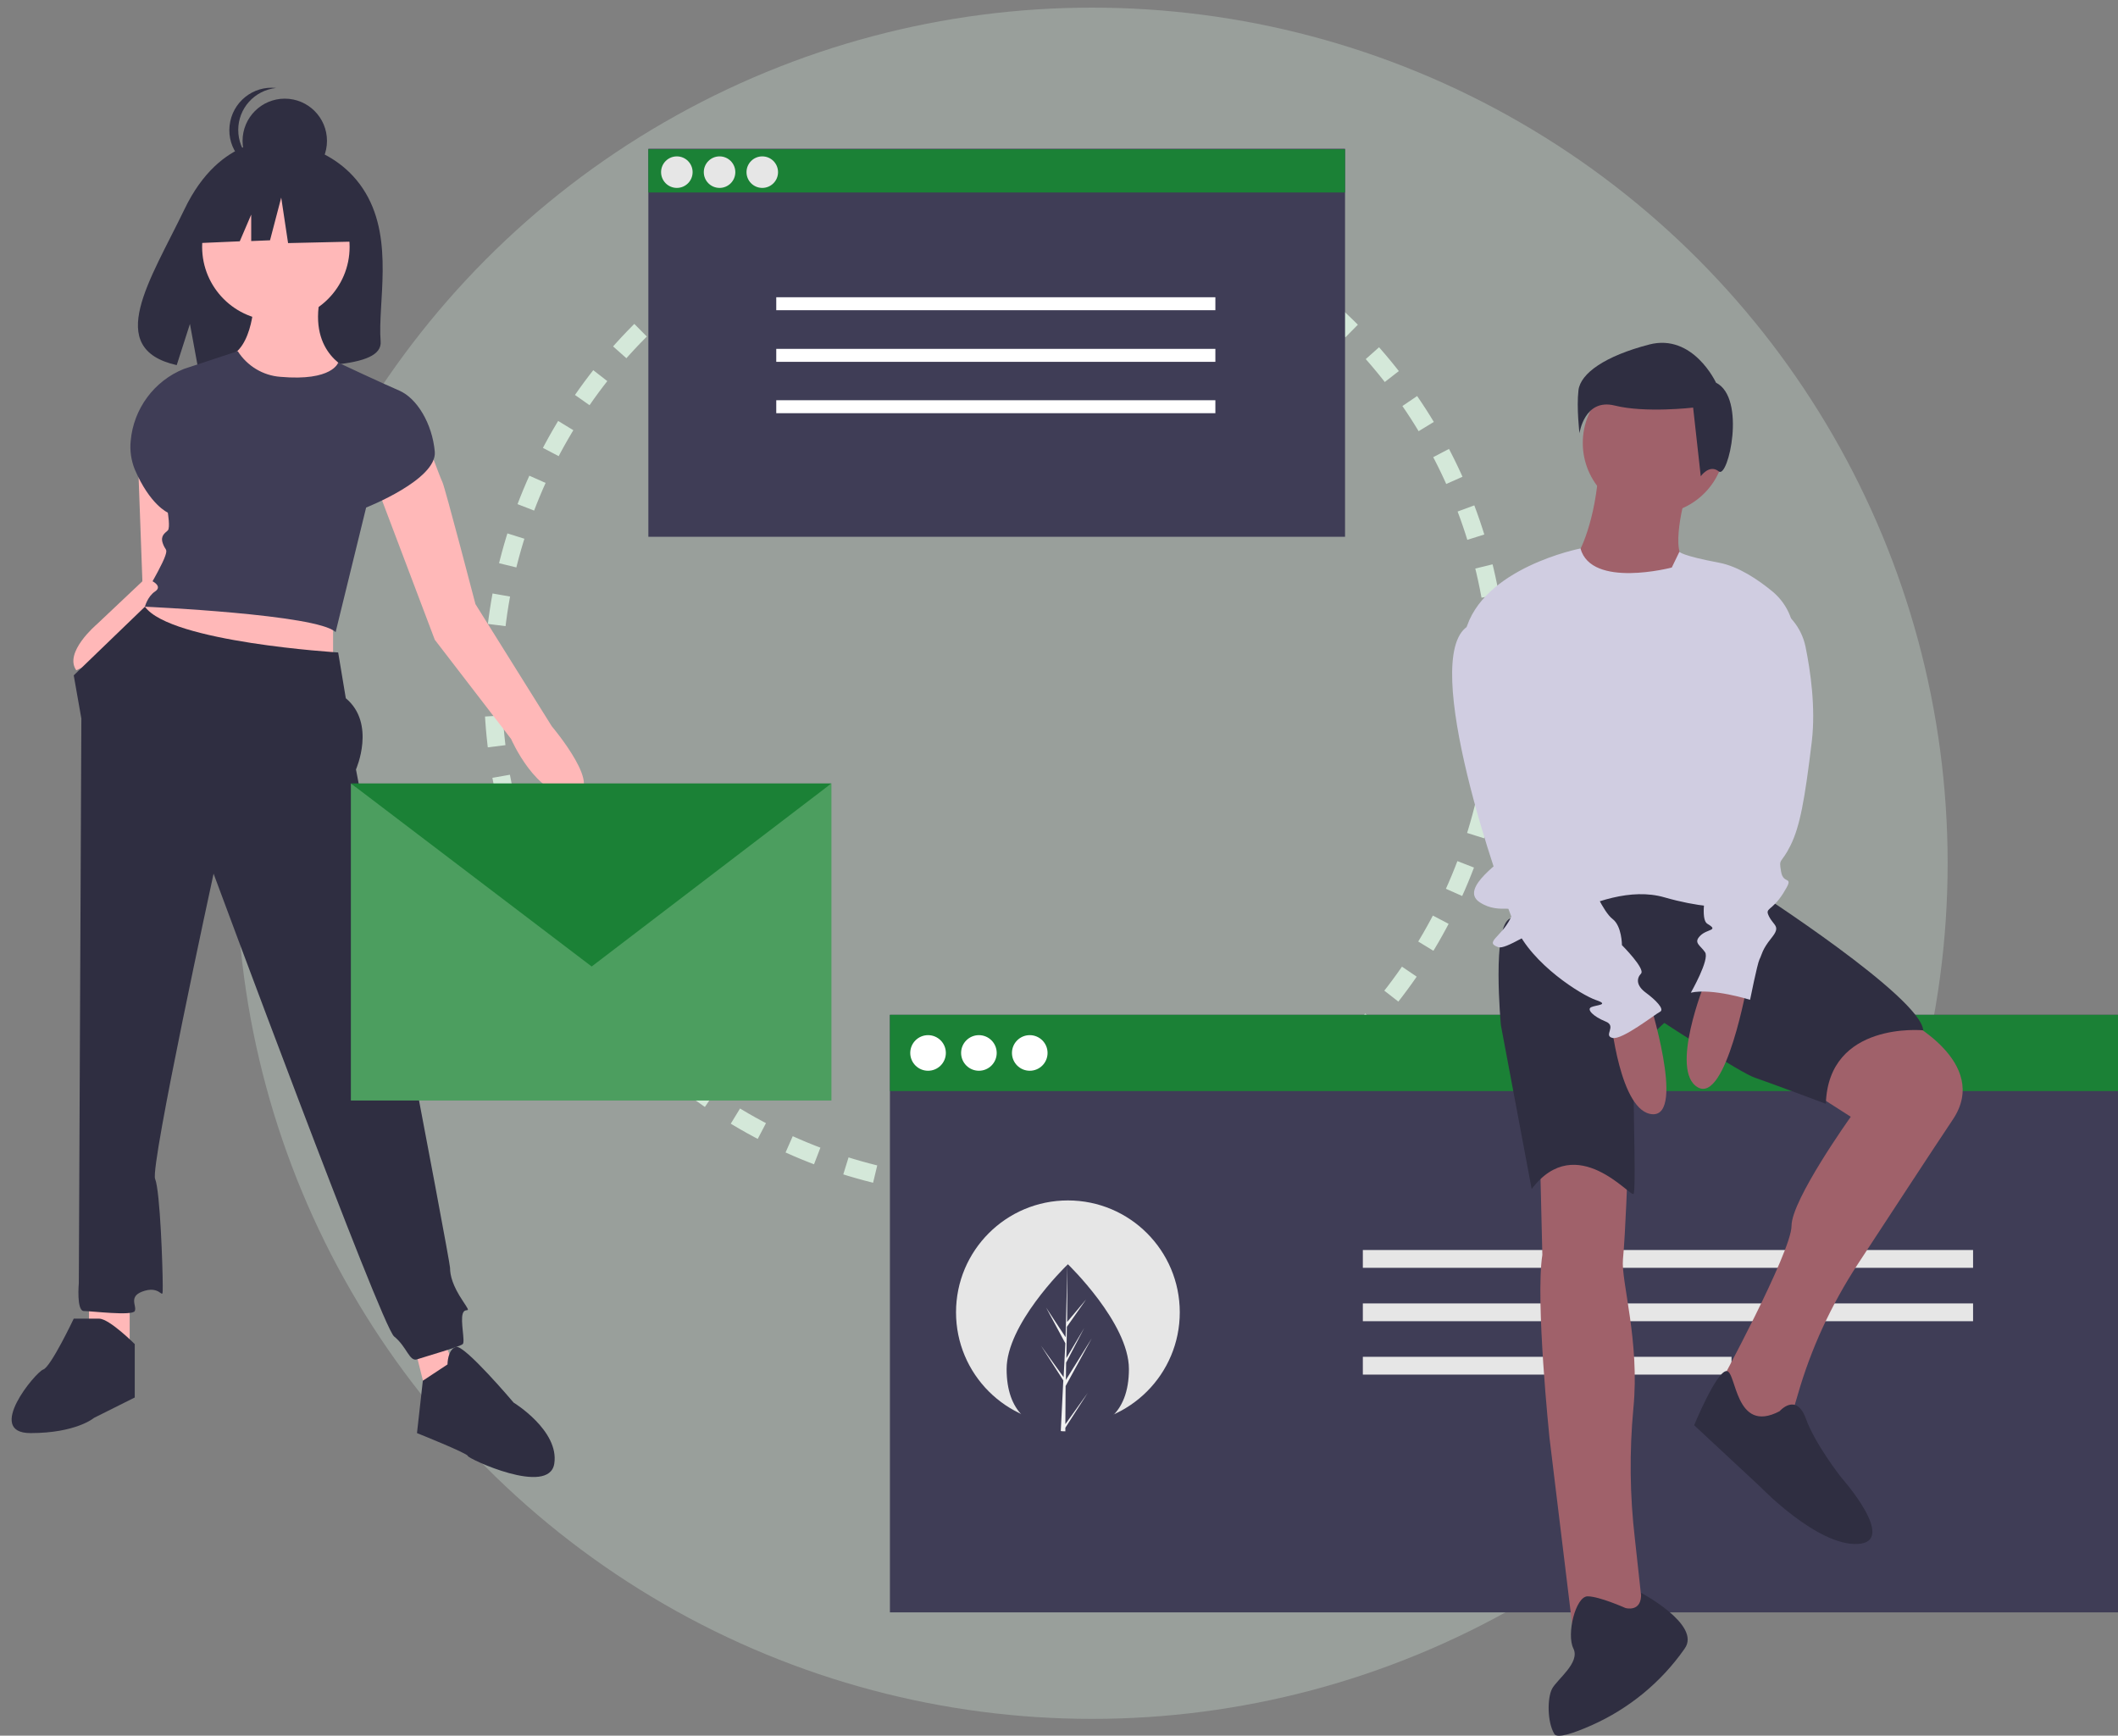 <?xml version="1.0" encoding="UTF-8"?> <svg xmlns="http://www.w3.org/2000/svg" version="1.1" id="b5ecd551-b8d9-47b1-bd91-255ff33e7450" x="0" y="0" viewBox="448 55.4 833 682.6" xml:space="preserve"><rect x="448" y="55.4" width="833" height="682.6" fill="#808080" stroke="none"/><style>.st2{fill:#e6e6e6}.st3{fill:#2f2e41}.st4{fill:#ffb8b8}.st5{fill:#3f3d56}.st7{fill:#1b8136}.st8{fill:#a0616a}.st9{fill:#d0cde1}.st11{fill:#fff}</style><circle cx="877.5" cy="394.9" r="336.5" opacity=".3" fill="#d4e8d9"></circle><circle cx="839.6" cy="325.2" r="197.7" fill="none" stroke="#d4e8d9" stroke-width="7" stroke-miterlimit="10" stroke-dasharray="11.947,11.947"></circle><path class="st2" d="M672 427.4c.9 2.1 1.8 4.2 2.8 6.3l-2.1 1c-1-2.1-1.9-4.2-2.8-6.3l2.1-1zM853.1 535.1l.9 2.1c-2.1.9-4.3 1.7-6.5 2.5l-.8-2.2c2.1-.7 4.2-1.5 6.4-2.4z"></path><path class="st3" d="M591.8 131.3c-11.6-19.6-34.6-20.5-34.6-20.5s-22.4-2.9-36.7 27c-13.4 27.8-31.8 54.7-3 61.2l5.2-16.2 3.2 17.4c4.1.3 8.2.4 12.4.2 30.9-1 60.4.3 59.4-10.8-1.2-14.8 5.3-39.5-5.9-58.3z"></path><path class="st4" d="M499 561v31l-16-2v-26zM610 581l6 24 14-5-10-23zM502 229l2 55 13 4 4-53z"></path><path class="st4" d="M506 280l-2 4-18 17s-13 11-8 18l13-6v-4l30-21-15-8z"></path><path class="st4" d="M579 296v23l-77-12 9-17zM614 224s7 19 8 21 13 48 13 48l30 48s22 26 8 27-24-22-24-22l-30-39-28-74 23-9z"></path><circle class="st4" cx="556.5" cy="152.5" r="29"></circle><path class="st4" d="M548 172s0 21-11 24 9 25 9 25l40-20s-17-6-12-29h-26z"></path><path class="st5" d="M541.5 193.5l-21.2 7c-11.7 4.7-19.8 15.7-20.9 28.3-.4 3.8.2 7.7 1.6 11.2 6 14 13 17 13 17s1 6 0 7-3 2-2 5 2 2 1 5-5 10-5 10 4 2 1 4-4 6-4 6 68 3 75 10l12-49s28-11 27-22-7-21-14-24-24-11-24-11-2.2 7.4-22.7 5.6c-6.9-.5-13.1-4.3-16.8-10.1z"></path><path class="st3" d="M581 312s-66-4-76-18l-28 27 3 17-1 222s-1 11 2 11 19 2 20 0-3-6 4-8 7 5 7-2-1-37-3-42 23-120 23-120 66 178 71 182 6 10 9 9 17-5 18-6-1-9 0-12 4 1 0-5-5-10-5-13-37-196-37-196 8-18-4-28l-3-18zM501 584s-10-10-14-10h-10s-9 19-12 20-23 25-5 25 25-6 25-6l16-8v-21z"></path><path class="st3" d="M614.3 598.4L612 619s20 8 20 9 32 16 34 3-16-24-16-24-19.2-22.7-22.6-21.9c-3.4.9-3.4 6.9-3.4 6.9l-9.7 6.4z"></path><path fill="#4c9e5f" d="M775 488.2H586V363.5l94.5 62.9 94.5-62.9z"></path><path class="st7" d="M586 363.5h189l-94.3 72z"></path><circle class="st3" cx="560" cy="110.8" r="16.6"></circle><path class="st3" d="M541.7 106.5c0-8.5 6.4-15.6 14.9-16.5-9.1-1-17.3 5.6-18.3 14.8S543.9 122 553 123c1.2.1 2.3.1 3.5 0-8.4-.9-14.8-8-14.8-16.5z"></path><path class="st3" d="M586.7 129.4L564 117.5l-31.4 4.8-6.4 28.7 16.1-.7 4.5-10.5v10.4l7.4-.3 4.4-16.8 2.7 17.9 26.4-.6z"></path><path class="st5" d="M798 454.5h483v235H798z"></path><path class="st7" d="M798 454.5h483v30H798z"></path><circle class="st2" cx="868" cy="571.5" r="44"></circle><path class="st2" d="M984 547h240v7H984zM984 568h240v7H984zM984 589h145v7H984z"></path><path class="st8" d="M1112 246s-6.5 21.5-2.8 28-6.5 20.5-23.3 14-17.7-14-17.7-14 6.5-10.3 8.4-31.7l35.4 3.7zM1197.4 456.4s33.6 16.8 18.7 39.2c-8.7 13-25.2 38.3-37.6 57.2-10.3 15.8-18.3 33.1-23.5 51.3l-2.4 8.1-9.3 11.2-19.6-22.4s28.9-53.2 28.9-63.5 23.3-42.9 23.3-42.9l-23.3-14.9s26.1-29.8 44.8-23.3zM1088.2 514.3s-.9 26.1-1.9 36.4c-.8 8.5 6.7 32.2 4.1 58.6-1.6 17.1-1.4 34.3.6 51.3l3.7 33.9-28 2.8-9.3-76.5s-5.6-54.1-2.8-71.9l-.9-37.3c0-.1 20.5-7.6 34.5 2.7z"></path><path class="st3" d="M1138.1 405.5s65.3 42 66.3 55.1c0 0-37.3-3.7-38.3 28.9 0 0-22.4-8.4-28-10.3s-35.5-21.5-35.5-21.5-12.1 9.3-12.1 24.3.9 41.1 0 42.9c-.9 1.9-22.4-25.2-40.1-1.9l-12.1-64.4s-3.7-39.2 3.7-42l52.3-19.6 43.8 8.5z"></path><circle class="st8" cx="1098.5" cy="229.6" r="28"></circle><path class="st9" d="M1105.5 278.6s-31.6 8.3-35.9-7.5c0 0-38.8 7.5-45.3 32.7-6.5 25.2 15.9 85.9 15.9 87.7s-18.7 13.1-10.3 18.7c8.4 5.6 15.9-.9 12.1 6.5s-10.3 9.3-4.7 11.2c5.6 1.9 39.2-27.1 65.3-19.6 26.1 7.5 39.2 1.9 39.2 1.9l11.7-101.3c.9-7.9-2.2-15.7-8.3-20.8-5.8-4.8-13.6-10-21.1-11.4-14.9-2.8-15.6-4.3-15.6-4.3l-3 6.2z"></path><path class="st8" d="M1135.3 441.9s-8.4 47.6-19.6 41.1c-11.2-6.5 2.8-41.1 2.8-41.1h16.8zM1096.4 448.1s14.6 46.1 1.6 45.5c-12.9-.6-16.5-37.7-16.5-37.7l14.9-7.8z"></path><path class="st3" d="M1147.9 610.4s6.5-7.5 10.3 2.8c3.7 10.3 14 23.3 14 23.3s22.4 25.2 6.5 26.1-38.3-22.4-38.3-22.4l-26.1-24.3s8.7-21.1 12.7-21.3 3.2 25.1 20.9 15.8zM1087.3 687.8s6.6 1.9 6.1-6c0 0 23.8 12.6 17.2 21.9-.1.1-.1.2-.2.3-9.2 13.1-21.8 23.4-36.4 29.9-7.2 3.2-13.6 5.3-14.7 3.4-2.8-4.7-2.8-14-.9-17.7s11.2-10.3 8.4-15.9c-2.8-5.6.9-20.5 5.6-20.5 4.6 0 14.9 4.6 14.9 4.6zM1122.9 205.9s-9-19.5-26.3-15-27 11.3-27.8 18c-.8 6.8.4 16.9.4 16.9s1.9-13.9 13.9-10.9 30.8.8 30.8.8l3 27s3.4-4.9 7.1-1.9 10.9-28.9-1.1-34.9z"></path><path class="st9" d="M1040.2 302.9s22.4 60.7 20.5 68.1 0 8.4 2.8 10.3c2.8 1.9 10.3 21.5 10.3 21.5s4.7 11.2 8.4 14c3.7 2.8 3.7 10.3 3.7 10.3s9.3 9.3 7.5 11.2-1.9 4.7 1.9 7.5 7.5 6.5 5.6 7.5c-1.9.9-14.9 11.2-18.7 10.3s1.9-4.7-2.8-6.5c-4.7-1.9-7.5-4.7-5.6-5.6 1.9-.9 7.5-.9 1.9-2.8s-25.2-14-31.7-28.9c-6.5-14.9-37.8-105.3-18.9-118-.1-.2 7.6-10.1 15.1 1.1zM1143.7 292.6l.4.2c7.2 3 12.4 9.3 14 16.9 2 9.8 4 23.9 2.5 37.1-2.8 23.3-4.7 33.6-8.4 41.1s-4.7 4.7-3.7 10.3c.9 5.6 5.6.9.9 8.4-4.7 7.5-7.5 5.6-5.6 9.3 1.9 3.7 4.7 3.7.9 8.4s-3.7 6.5-4.7 8.4c-.9 1.9-3.7 15.9-3.7 15.9s-14.9-4.7-23.3-2.8c0 0 7.5-13.1 5.6-15.9-1.9-2.8-4.7-3.7-1.9-6.5 2.8-2.8 7.5-1.9 2.8-4.7s3.7-31.7 3.7-31.7l20.5-94.4z"></path><path class="st5" d="M892 593.8c0 18.1-10.8 24.5-24.1 24.5h-.9c-.6 0-1.2 0-1.8-.1-12-.8-21.3-7.5-21.3-24.4 0-17.4 22.3-39.5 24-41.1l.1-.1s24 23.1 24 41.2z"></path><path d="M867 615.5l8.8-12.3-8.8 13.7v1.4c-.6 0-1.2 0-1.8-.1l.9-18.1v-.1l.1-1.7-8.8-13.7 8.9 12.4v.4l.7-13.7-7.6-14.1 7.7 11.7.7-28.4v-.1.1l-.1 22.4 7.5-8.9-7.6 10.8-.2 12.3 7-11.8-7.1 13.6-.1 6.8 10.2-16.4-10.3 18.8-.1 15z" fill="#f2f2f2"></path><path class="st5" d="M703 113.9h274v152.6H703z"></path><path class="st11" d="M753.3 172.3H926v5.1H753.3zM753.3 192.6H926v5.1H753.3zM753.3 212.8H926v5.1H753.3z"></path><path class="st7" d="M703 114.1h274v17H703z"></path><circle class="st2" cx="714.2" cy="123.1" r="6.2"></circle><circle class="st2" cx="731" cy="123.1" r="6.2"></circle><circle class="st2" cx="747.8" cy="123.1" r="6.2"></circle><circle class="st11" cx="813" cy="469.5" r="7"></circle><circle class="st11" cx="833" cy="469.5" r="7"></circle><circle class="st11" cx="853" cy="469.5" r="7"></circle></svg> 